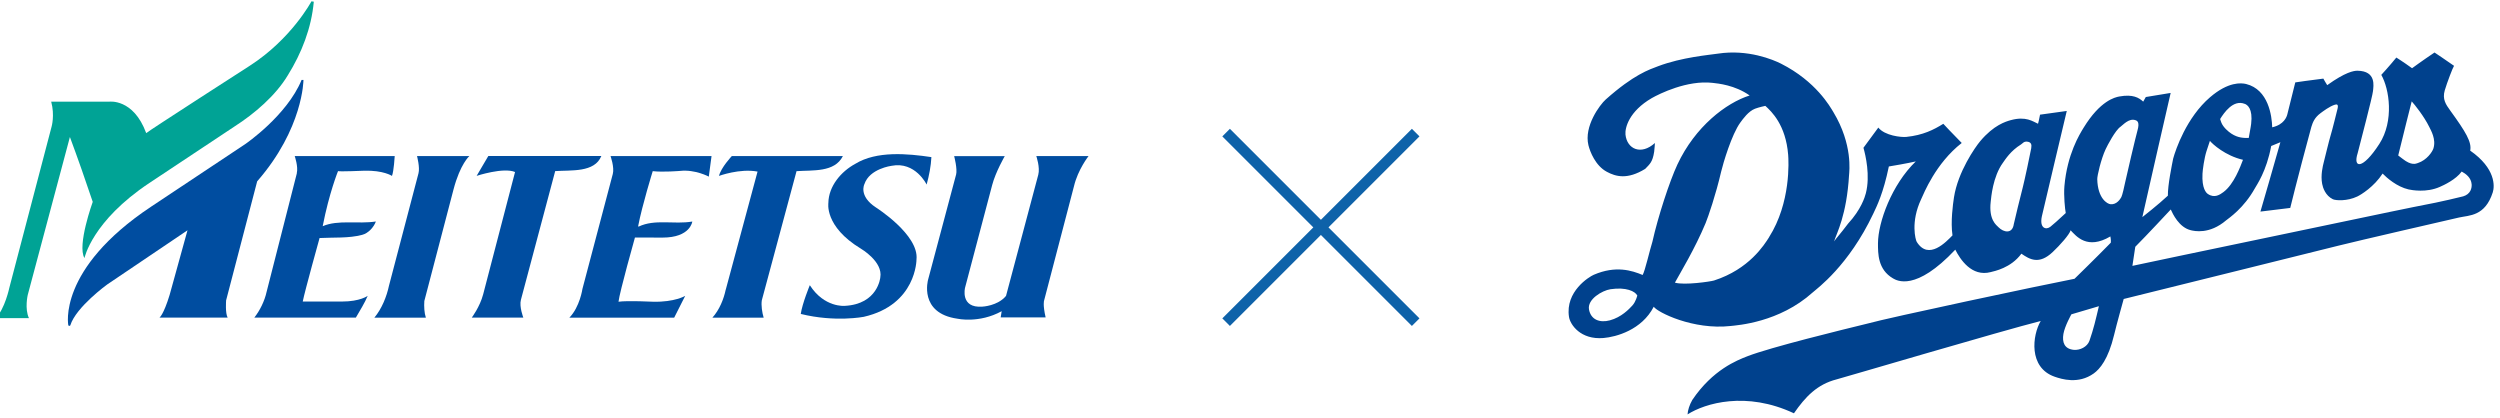 <?xml version="1.0" encoding="UTF-8"?><svg id="_レイヤー_1" xmlns="http://www.w3.org/2000/svg" width="520" height="87" viewBox="0 0 520 87"><defs><style>.cls-1{fill:none;}.cls-2{fill:#00a395;}.cls-3{fill:#00418d;}.cls-4{fill:#0e62a9;stroke:#0e62a9;stroke-miterlimit:10;stroke-width:2.23px;}.cls-5{fill:#004da0;}</style></defs><rect class="cls-1" x="-118.44" y="-1006.65" width="750" height="1291.77"/><rect class="cls-1" x="-481.36" y="-808.88" width="1441.75" height="902.26" transform="translate(597.26 -118.24) rotate(-90)"/><path class="cls-3" d="M513.8,31.35c.37-1.78-.93-3.92-4.13-8.33-.96-1.32-1.69-2.39-1.16-4.23.48-1.62,1.68-4.76,1.93-5.1-1.6-1.14-4.06-2.77-4.06-2.77-2.55,1.71-4.67,3.27-4.67,3.27-1.85-1.34-3.27-2.22-3.27-2.22-1.45,1.79-3.13,3.6-3.13,3.6,1.68,2.94,2.69,9.57-.41,14.37-3.5,5.42-5.54,5.08-4.5,1.9.51-2,3.09-11.83,3.18-12.88.1-1.04.75-4.2-3.24-4.25-.76,0-2.49.28-6.28,3-.31-.47-.8-1.36-.8-1.36-2.33.27-5.84.79-5.84.79-.47,1.83-1.53,6.16-1.66,6.66-.13.5-.67,2.12-3.14,2.68-.06-2.34-.77-7.86-5.43-9.01-1.02-.24-3.69-.51-7.5,2.76-4.89,4.2-7.15,10.86-7.67,12.76-.24,1.22-1.14,5.53-1.1,7.71-1.95,1.83-5.31,4.46-5.31,4.46.91-4.16,5.89-25.83,5.89-25.83l-5.17.85-.54.96c-.88-.81-2.13-1.59-4.98-1.07-.92.17-3.97.88-7.4,6.47-.86,1.4-3.43,5.53-4.01,12.17-.17,1.95.12,4.85.28,5.6-1.64,1.53-2.59,2.37-3.18,2.84-.88.72-2.33.39-1.79-2.16.23-1.07,5.18-21.91,5.18-21.91l-5.56.77c-.15.94-.42,1.89-.42,1.89-1.07-.47-2.51-1.62-5.67-.75-1.03.29-3.53,1.01-6.35,4.37-1.08,1.29-4.63,6.38-5.46,11.67-.22,1.47-.73,5.12-.31,7.93-1.27,1.29-4.97,5.31-7.44,1.34-.24-.39-1.31-4.13.91-8.84.58-1.25,3.02-7.47,8.45-11.72-1.88-1.89-3.83-3.99-3.83-3.99-1.98,1.23-4.2,2.37-7.71,2.73-1.03.1-4.44-.24-5.81-1.94-1,1.38-3.09,4.2-3.09,4.2.44,1.55,1.44,5.79.5,9.46-.21.82-1.01,3.4-3.7,6.32-.8,1.03-1.45,1.9-1.91,2.42-.45.52-.75.93-1,1.27.54-1.73,2.62-5.37,3.12-13.85.04-.65.81-6.28-3.26-13.03-.68-1.13-3.61-6.4-10.9-10.09-1.61-.81-6.87-3.04-13.13-2.08-1.77.27-7.47.74-12.42,2.61-1.85.7-5.06,1.72-10.91,6.93-1.2,1.07-4.57,5.56-3.59,9.53.33,1.32,1.44,4.24,3.83,5.51,1.86,1,4.26,1.67,7.97-.61.96-1,1.54-1.41,1.87-3.57.08-.54.15-1.81.15-1.81-2.87,2.6-5.8,1.28-6.12-1.75-.14-1.41.75-4.85,5.47-7.59,1.56-.89,7.37-3.78,12.65-3.17,1.12.13,4.61.44,7.71,2.62-4.91,1.55-11.34,6.48-15.03,14.36-1.64,3.51-4.04,10.87-5.2,16.07-.54,1.68-1.54,6.11-2.03,6.91-2.25-.94-5.6-2.01-10.15-.05-.98.42-5.97,3.47-5.17,8.76.24,1.61,2.41,4.81,7.18,4.4,2.6-.22,7.95-1.65,10.45-6.51.74,1.15,8.2,4.88,15.99,4.01,1.41-.16,10.1-.71,17.07-6.98.92-.82,7.47-5.54,12.6-16.38.75-1.58,2.1-4.29,3.24-9.82,3.56-.58,5.6-1.05,5.6-1.05-5,4.83-7.84,12.66-7.86,17.02,0,2.13-.05,5.46,3.13,7.31.8.46,4.72,2.78,12.95-5.98,1.01,2,3.4,5.71,7.36,4.67.76-.2,4.2-.84,6.39-3.83,1.72,1.18,3.66,2.36,6.52-.35,1.54-1.45,3.46-3.62,3.72-4.51,1.18,1.22,3.45,4.12,8.27,1.27.16.75.09,1.3.09,1.3-2.85,2.93-7.55,7.51-7.55,7.51-6.99,1.36-38.49,8.04-43.19,9.35-5.04,1.23-20.06,4.9-24.84,6.76-2.18.85-7.22,2.8-11.47,9.09-.59,1.03-.94,2.14-.99,3.01,3.65-2.33,12.2-4.89,22.13-.23,2.38-3.44,4.82-6.02,8.88-7.06,1.31-.33,34.63-10.18,42.45-12.14-1.74,2.95-2.59,9.68,2.9,11.59,1.42.49,4.91,1.62,8.13-.68,1.25-.9,3.02-2.92,4.24-8.04.46-1.98,1.99-7.45,1.99-7.45,4.29-1.07,42.35-10.49,44.71-11.1,3.54-.9,22.97-5.37,25.06-5.85,2.1-.47,5.39-.22,7-5.24.4-1.25.63-4.95-4.7-8.67ZM339.53,63.55c-.69.75-2.27,2.43-4.67,3.08-2.15.58-3.98-.16-4.35-2.27-.37-2.12,2.74-3.93,4.46-4.2,3.28-.49,5.14.43,5.59,1.31,0,0-.3,1.29-1.03,2.08ZM367.96,49.36c-.99,1.55-4.12,6.62-11.43,8.98-.73.23-6.2,1.03-8.15.45,1.11-2.04,4.15-7.01,6.39-12.39.54-1.33,2.1-5.83,3.23-10.7.42-1.77,2.19-7.74,3.98-10.2.59-.8,1.69-2.36,3.07-2.89.85-.32,2.14-.59,2.14-.59,1.28,1.16,4.26,3.95,4.75,10.19.1,1.25.59,9.94-3.98,17.13ZM422.51,30.76c-.18,1.07-1.47,7.08-1.77,8.2-.3,1.11-1.81,7.27-1.87,7.66-.29,2.09-2.12,1.73-3.17.66-.46-.47-2.07-1.55-1.63-5.34.1-.85.42-5.17,2.54-8.09.52-.72,1.58-2.46,3.77-3.81.35-.21.6-.75,1.49-.54.61.15.75.59.63,1.27ZM434.6,70.89c-.45,1.27-1.98,1.99-3.24,1.88-1.98-.19-2.46-1.58-2.17-3.31.29-1.67,1.66-4.08,1.66-4.08l5.72-1.69c-.68,2.88-1.09,4.68-1.97,7.21ZM501.63,21.08c.65.72,2.56,3.09,3.65,5.31.32.68,1.49,2.57.86,4.52-.23.69-1.36,2.39-3.22,3-.41.14-1.32.59-3.17-.87-.6-.47-.92-.7-.92-.7.67-2.83,2.81-11.27,2.81-11.27ZM466.92,21.6c.52.21,1.7.97,1.32,4.16-.08.74-.43,2.38-.5,2.93-1.09.02-2.24,0-3.61-.89-.65-.42-1.67-1.3-2.07-2.25-.16-.38-.27-.8-.27-.8.78-1.25,2.71-4.12,5.13-3.14ZM458.12,36.12c.03-.76.37-3.24.82-4.64.24-.77.72-2.18.72-2.18.54.67,3.22,3.1,6.88,3.94-.56,1.46-1.88,5.09-4.06,6.71-.73.54-1.87,1.34-3.25.39-.32-.21-1.28-1.11-1.11-4.23ZM441.23,41.01c-.19.34-.92,1.59-2.24,1.47-.65-.06-2.66-1.15-2.76-5.21-.02-.7.79-4.2,1.74-6.23.4-.85,2.02-3.96,3.11-4.69.48-.33,1.73-1.81,3.07-1.36.39.13.96.37.43,2.21-.3,1.02-2.37,9.82-2.53,10.65-.16.83-.62,2.83-.82,3.17ZM512.3,40.85c-1.04.26-4.76,1.14-5.72,1.31-.97.18-8.21,1.63-9.36,1.89-1.15.27-50.14,10.46-53.68,11.25.38-2.43.6-3.97.6-3.97,2.24-2.23,7.38-7.76,7.38-7.76.38.84,1.71,3.77,4.22,4.33.64.14,3.78.93,7.31-2.08.51-.42,3.64-2.47,5.97-6.66.35-.65,2.41-3.51,3.39-8.79.85-.35,1.91-.79,1.91-.79-.43,1.63-4.15,14.43-4.15,14.43l6.2-.76c.96-4,4.09-15.88,4.39-16.85.3-.97.67-1.94,1.91-2.86.5-.37,1.9-1.44,3.01-1.77.38-.11.76-.09.53.84-.19.76-1.11,4.51-1.44,5.55-.32,1.04-1.22,4.78-1.42,5.56-.2.77-.69,2.71-.34,4.53.15.81.69,2.45,2.23,3.19.56.27,2.94.45,5.08-.57.76-.36,3.49-2.02,5.26-4.77.86.88,2.96,2.74,5.4,3.3.63.14,3.72.72,6.51-.53.8-.35,3.32-1.5,4.54-3.19.9.48,1.97,1.3,2.07,2.65.06.75-.18,2.05-1.79,2.52Z"/><path class="cls-5" d="M47.02,62.52l6.47-24.8c9.61-11.02,9.63-21.09,9.63-21.09h-.39c-3.07,7.44-11.7,13.33-11.7,13.33l-19.59,13.02c-19.6,13.03-17.23,24.7-17.23,24.7.09.09.35.17.41,0,1.19-3.82,7.68-8.51,7.68-8.51l16.7-11.27-3.72,13.45c-1.28,4.19-2.11,4.71-2.11,4.71h14.18c-.52-.91-.32-3.54-.32-3.54"/><path class="cls-2" d="M31.07,38.06l17.75-11.78c4.09-2.62,8.51-6.38,11.05-10.63,2.86-4.59,4.91-9.81,5.4-15.3l-.49-.07s-4.14,7.81-12.85,13.41c0,0-21.1,13.57-21.52,14-2.67-7.28-7.72-6.54-7.72-6.54h-12.04c.77,2.85.08,5.2.08,5.2L1.95,59.82s-.94,4.49-2.86,6.35h6.93c-.92-1.95-.25-4.82-.25-4.82L14.54,28.5c1.64,4.41,3.27,9.07,4.75,13.49,0,0-3.29,9.06-1.72,11.69,0,0,1.55-7.68,13.5-15.62Z"/><path class="cls-5" d="M61.75,36.02l-6.3,24.7c-.41,1.88-1.39,3.87-2.55,5.34h21.12c.81-1.39,1.89-3.14,2.46-4.53,0,0-1.56,1.19-5.35,1.19h-8.16c.4-2.08,3.5-13.21,3.5-13.21,3.02-.16,6.06.08,8.85-.66,1.3-.32,2.45-1.63,2.86-2.78-3.69.57-7.87-.41-11.06.98,1.34-6.91,3.19-11.46,3.19-11.46.33.14,5.41-.08,5.41-.08,4.04-.12,5.81,1.08,5.81,1.08.39-.97.57-4.13.57-4.13h-20.8s.77,2.21.43,3.57Z"/><path class="cls-5" d="M108.35,62.36l7.13-26.77c3.35-.24,8.18.35,9.6-3.14h-23.51l-2.43,4.13s5.58-1.83,7.99-.8l-6.63,25.44c-.69,2.62-2.37,4.84-2.37,4.84h10.72s-.88-2.28-.5-3.7Z"/><path class="cls-5" d="M132.73,47.06c.86-4.45,3.04-11.46,3.04-11.46,2.09.25,5.7-.05,5.7-.05,3.16-.34,5.96,1.19,5.96,1.19l.57-4.28h-21.01s.84,2.34.47,3.73l-6.31,23.89s-.55,3.79-2.72,5.99h21.8l2.29-4.53s-2.17,1.32-6.63,1.22c0,0-5.45-.27-7.24,0,.21-1.96,3.42-13.36,3.42-13.36l5.73.02c5.83,0,6.2-3.34,6.2-3.34-3.84.65-7.74-.58-11.18,1.06"/><path class="cls-5" d="M150.95,60.24c-.41,1.96-1.3,4.2-2.77,5.83h10.66c-.32-1.06-.55-2.56-.38-3.62l7.22-26.85c3.35-.24,7.93.3,9.64-3.14h-23.1s-2.26,2.4-2.67,4.13c0,0,4.33-1.6,8.02-.9l-6.61,24.55Z"/><path class="cls-5" d="M94.32,39.45l-6.06,23.16c-.08,1.15-.01,2.48.32,3.46h-10.71c1.55-1.87,2.55-4.36,3.04-6.65l6.14-23.39c.32-1.2-.31-3.57-.31-3.57h10.89s-1.9,1.61-3.31,6.99Z"/><path class="cls-5" d="M198.86,36.34l-5.82,21.84s-1.99,6.96,6.1,8.11c0,0,4.51,1.02,9.21-1.56l-.21,1.29h9.35c-.62-2.7-.32-3.5-.32-3.5l6.22-23.8c.82-3.45,3.03-6.26,3.03-6.26h-10.87s.82,2.37.41,3.89l-6.71,25.2c-1.74,2.1-4.93,2.23-4.93,2.23-4.66.35-3.59-3.94-3.59-3.94l5.64-21.35c.71-2.72,2.62-6.02,2.62-6.02h-10.53s.72,2.66.4,3.89Z"/><path class="cls-5" d="M172.31,42.15s-.93,4.92,6.75,9.57c0,0,4.65,2.71,4.04,5.99,0,0-.48,5.56-7.4,5.91,0,0-4.24.41-7.26-4.3,0,0-1.57,3.8-1.88,5.98,7.16,1.77,13.1.6,13.1.6,10.99-2.5,10.97-11.93,10.97-11.93.56-5.12-8.44-10.82-8.44-10.82-3.68-2.4-2.39-4.86-2.39-4.86,1.08-3.22,5.64-3.8,5.64-3.8,4.96-.97,7.3,3.9,7.3,3.9.5-1.8.91-3.91.99-5.71-4.99-.74-11.37-1.32-15.8,1.38-3.02,1.63-5.55,4.67-5.63,8.1"/><line class="cls-4" x1="255.03" y1="27.58" x2="294.46" y2="67.01"/><line class="cls-4" x1="294.46" y1="27.58" x2="255.03" y2="67.01"/><rect id="_x3C_スライス_x3E_" class="cls-1" width="520" height="87"/></svg>